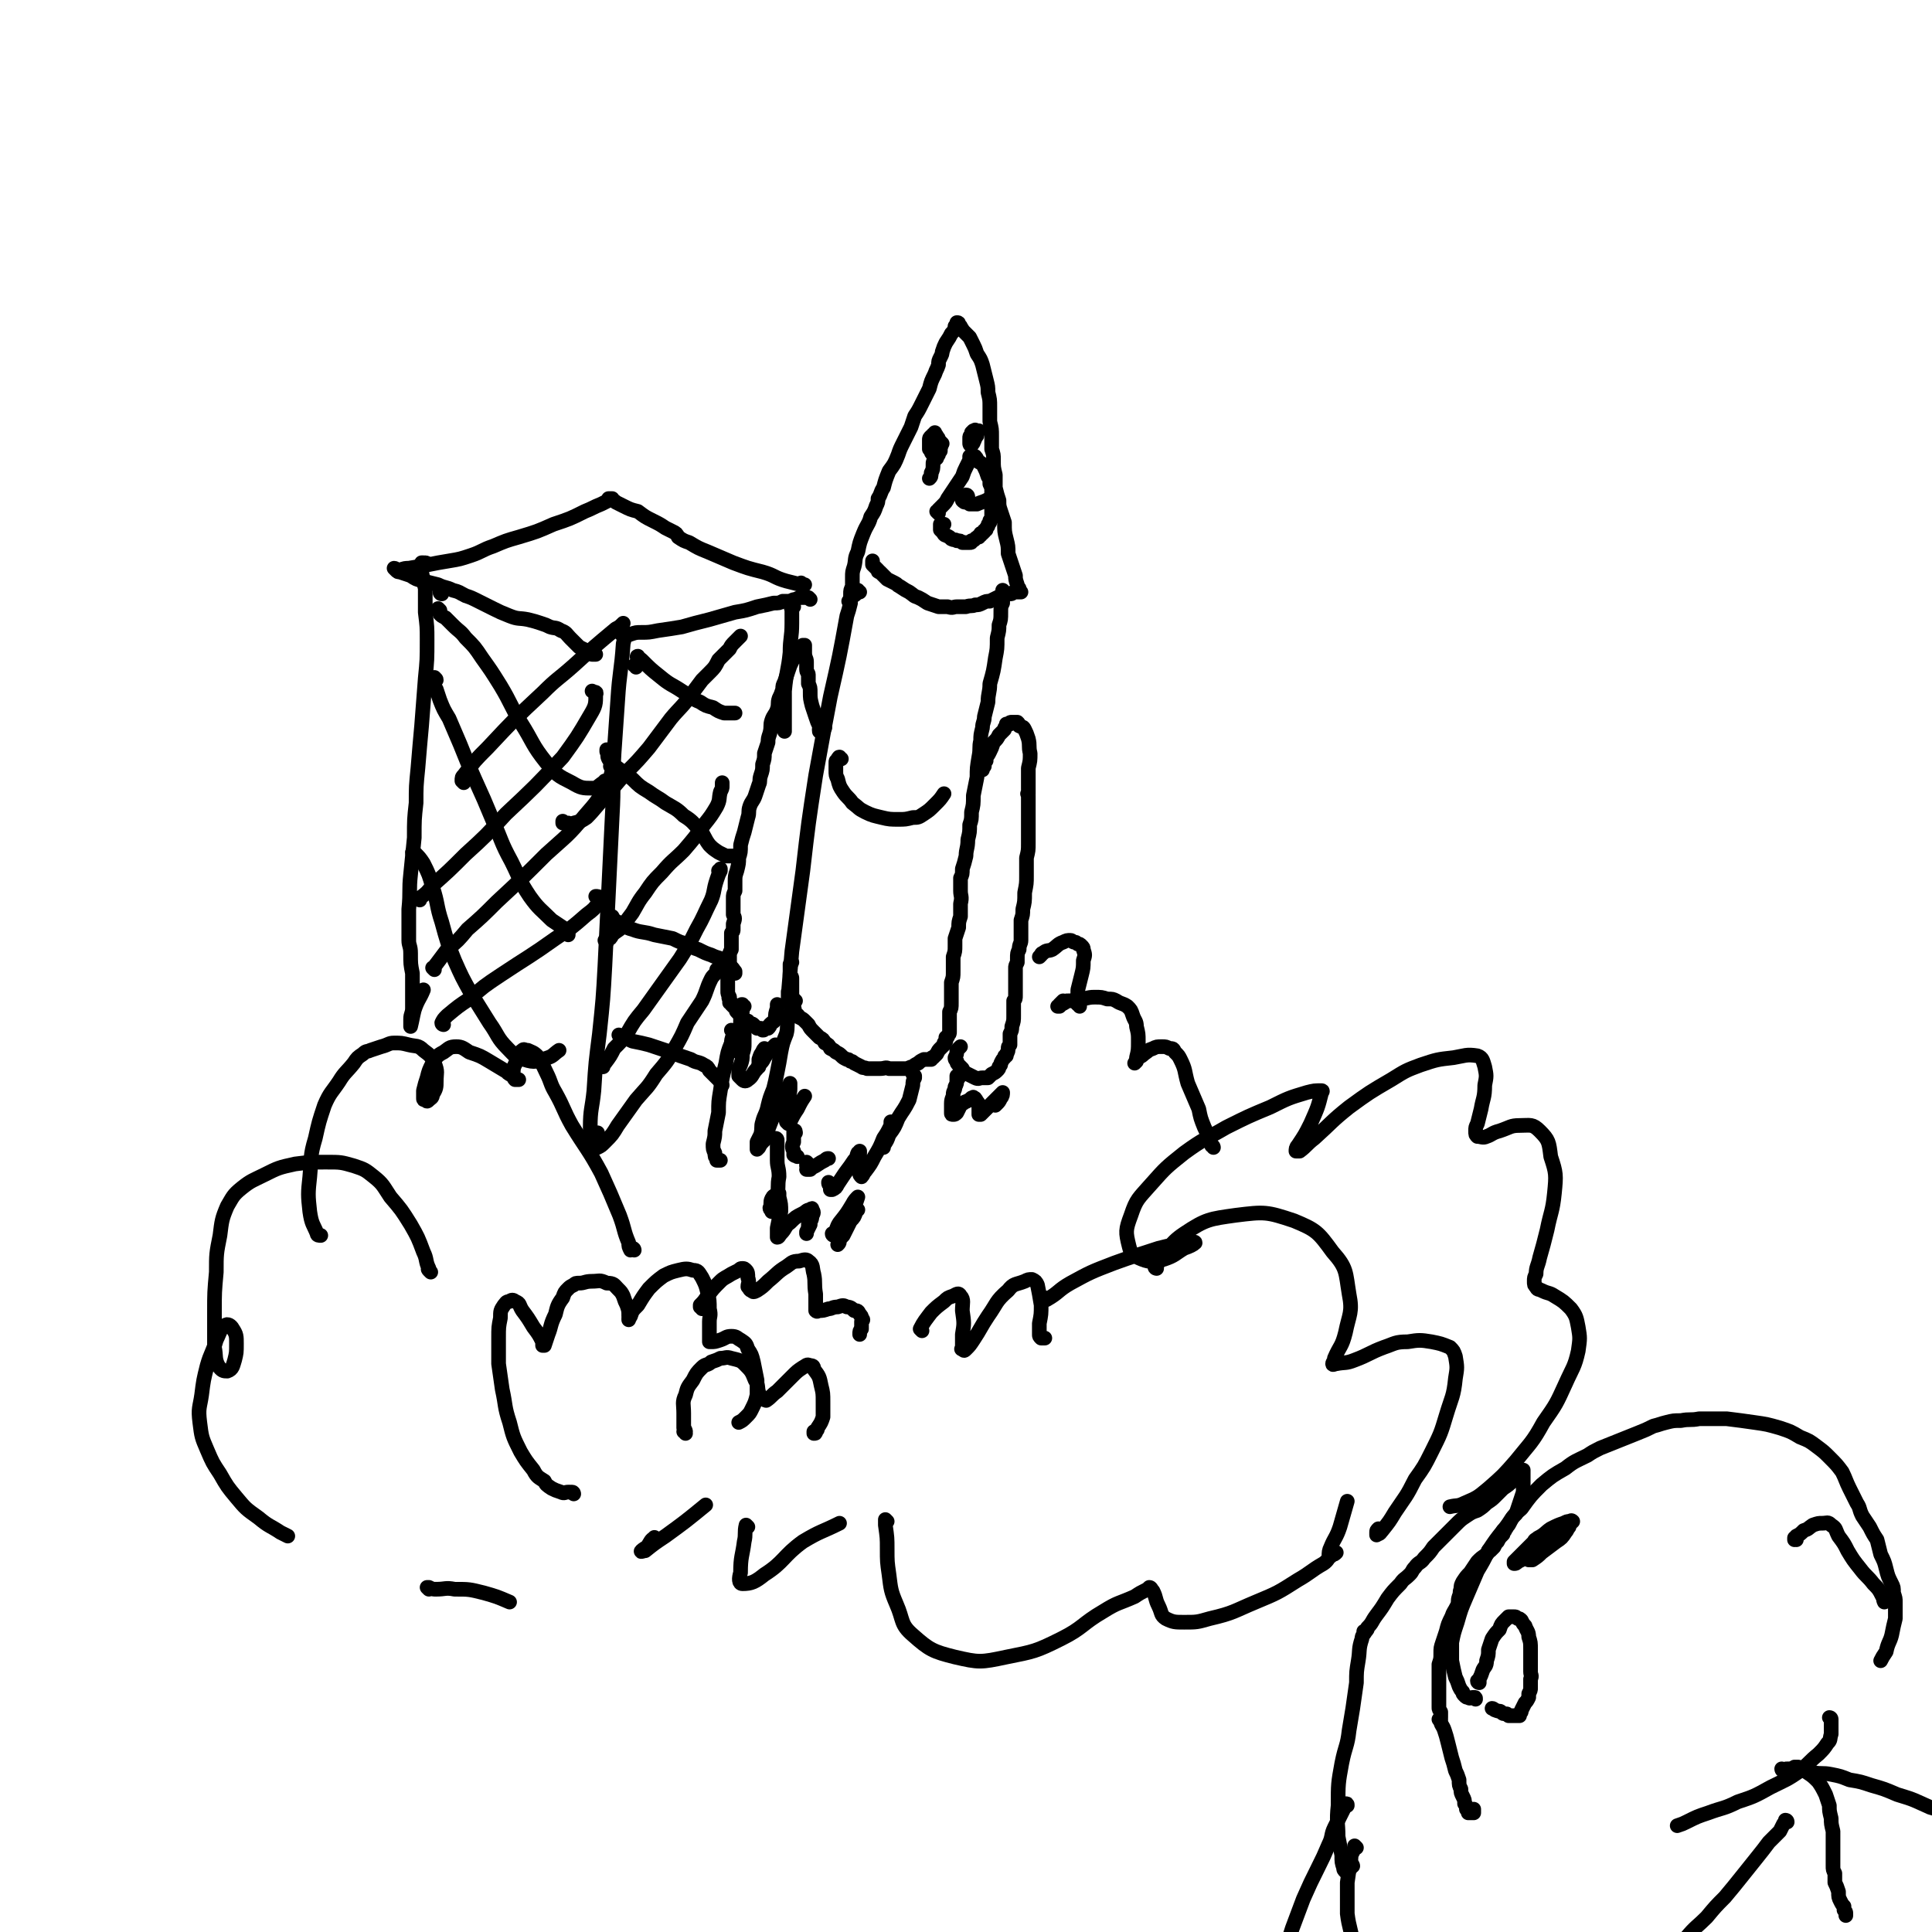 <svg viewBox='0 0 1054 1054' version='1.1' xmlns='http://www.w3.org/2000/svg' xmlns:xlink='http://www.w3.org/1999/xlink'><g fill='none' stroke='rgb(0,0,0)' stroke-width='8' stroke-linecap='round' stroke-linejoin='round'><path d='M313,815c0,0 0,-1 -1,-1 0,0 0,0 0,0 0,1 0,0 -1,0 -1,0 -1,0 -1,0 -2,0 -2,1 -4,0 -3,-1 -3,-1 -5,-2 -3,-2 -3,-2 -4,-4 -3,-2 -4,-2 -6,-6 -4,-5 -4,-5 -7,-10 -4,-8 -4,-8 -6,-16 -3,-9 -2,-9 -4,-18 -1,-7 -1,-7 -2,-14 0,-7 0,-7 0,-14 0,-6 0,-6 1,-11 0,-4 0,-4 2,-7 1,-1 1,-2 3,-2 1,-1 2,-1 3,0 3,1 2,2 4,5 3,4 3,4 6,9 3,4 3,4 5,8 0,1 0,1 0,2 0,0 0,0 0,0 0,0 0,0 0,0 0,0 1,0 1,0 1,-3 1,-3 2,-6 2,-5 1,-5 4,-11 1,-4 1,-5 4,-9 1,-3 1,-3 3,-5 1,-1 1,-1 3,-2 1,-1 1,-1 3,-1 3,0 3,-1 7,-1 4,0 4,-1 8,1 4,0 4,1 6,3 2,2 2,2 3,4 1,3 1,3 2,5 1,3 1,3 1,6 1,1 0,1 0,2 0,0 0,0 0,0 0,0 0,0 0,-1 1,0 0,0 1,-1 1,-3 1,-3 4,-6 3,-5 3,-5 6,-9 4,-4 4,-4 8,-7 4,-2 4,-2 8,-3 4,-1 5,-1 8,0 3,0 3,1 5,4 2,4 2,4 3,8 1,4 1,5 1,9 1,4 0,4 0,7 0,2 0,2 0,4 0,2 0,2 0,5 0,1 0,1 0,2 0,0 0,0 0,0 0,0 0,0 1,0 2,0 2,0 5,-1 3,-1 3,-2 6,-2 3,0 3,1 5,2 3,2 3,2 4,5 2,3 2,3 3,7 1,5 1,5 2,10 0,4 0,4 0,8 -1,4 -1,4 -3,8 -1,2 -1,2 -3,4 -2,2 -2,2 -4,3 '/><path d='M374,782c0,0 0,-1 -1,-1 0,0 1,0 1,0 0,0 0,-1 -1,-2 0,-4 0,-4 0,-8 0,-5 -1,-6 1,-10 1,-4 1,-4 4,-8 2,-4 2,-4 5,-7 2,-2 3,-1 5,-3 3,-1 3,-1 5,-2 3,0 3,-1 6,0 4,1 5,1 7,3 4,4 4,4 6,9 2,3 1,4 2,7 1,2 1,2 3,3 0,1 1,1 1,1 3,-2 3,-3 6,-5 4,-4 4,-4 8,-8 3,-3 3,-3 6,-5 2,-1 2,-2 4,-1 1,0 2,0 2,2 3,4 3,4 4,9 1,4 1,4 1,9 0,4 0,4 0,8 -1,3 -1,3 -3,6 0,1 0,1 -1,2 0,1 0,1 -1,1 0,0 0,0 0,-1 '/><path d='M383,714c0,0 0,-1 -1,-1 0,0 0,0 0,-1 2,-2 2,-2 4,-5 3,-4 3,-4 7,-8 2,-2 3,-2 6,-4 2,-1 2,-1 4,-2 1,-1 1,-1 2,-1 1,0 1,0 2,1 1,1 1,2 1,4 1,3 0,3 0,5 1,1 1,2 2,2 1,1 1,1 3,0 3,-2 3,-2 6,-5 5,-4 5,-5 10,-8 3,-2 3,-3 7,-3 3,-1 4,-1 5,0 3,2 2,4 3,7 1,5 0,5 1,11 0,3 0,3 0,6 0,2 0,2 0,3 1,1 1,0 2,0 2,0 2,0 5,-1 2,0 2,-1 5,-1 3,-1 3,-1 5,0 2,0 3,1 4,2 2,0 2,0 3,2 1,1 1,1 1,2 1,1 1,1 0,2 0,2 0,2 0,4 -1,1 -1,1 -1,3 0,0 0,0 0,0 '/><path d='M503,726c0,0 -1,-1 -1,-1 2,-4 3,-5 6,-9 3,-3 3,-3 7,-6 2,-2 2,-2 5,-3 2,-1 3,-2 4,0 2,2 1,4 1,8 1,7 1,7 0,13 0,4 0,4 0,7 0,1 -1,1 0,1 1,1 1,1 2,0 2,-2 2,-2 4,-5 4,-6 4,-7 8,-13 5,-7 4,-8 11,-14 3,-4 4,-3 9,-5 2,-1 2,-1 4,-1 2,1 2,1 3,3 1,5 1,5 2,11 0,5 0,5 -1,10 0,3 0,3 0,5 0,0 0,0 0,1 0,1 0,1 1,2 1,0 1,0 2,0 '/><path d='M346,682c0,0 0,-1 -1,-1 0,0 0,1 -1,1 -1,-2 -1,-2 -1,-4 -3,-7 -2,-7 -5,-15 -5,-12 -5,-12 -10,-23 -7,-13 -8,-13 -16,-26 -5,-9 -4,-9 -9,-18 -3,-5 -2,-5 -5,-11 -2,-4 -2,-5 -5,-9 -2,-2 -3,-2 -5,-3 -2,0 -2,-1 -3,0 -3,2 -2,3 -3,6 -2,3 -2,4 -2,7 0,1 0,2 1,3 1,0 1,0 2,0 0,0 0,0 -1,0 -2,-2 -2,-2 -4,-3 0,-1 -1,0 -1,-1 -5,-3 -5,-3 -10,-6 -5,-3 -5,-3 -11,-5 -3,-2 -4,-3 -7,-3 -4,0 -4,1 -7,3 -4,2 -4,3 -6,6 -2,4 -2,4 -3,8 -1,3 -1,3 -2,7 0,2 0,2 0,4 0,1 0,1 1,1 1,1 1,1 2,0 1,-1 2,-1 2,-3 2,-3 2,-4 2,-7 0,-5 1,-5 -1,-10 -2,-4 -2,-4 -6,-7 -3,-3 -4,-2 -8,-3 -4,-1 -4,-1 -8,-1 -3,0 -3,1 -7,2 -3,1 -3,1 -6,2 -2,1 -2,0 -4,2 -3,2 -3,2 -5,5 -4,5 -5,5 -8,10 -4,6 -5,6 -8,13 -3,9 -3,9 -5,18 -3,10 -2,10 -3,21 -1,9 -1,10 0,19 1,7 2,7 4,12 0,1 1,1 2,1 '/><path d='M235,694c-1,-1 -1,-1 -1,-1 -1,-1 0,-1 0,-1 -2,-4 -1,-5 -3,-9 -3,-8 -3,-8 -7,-15 -5,-8 -5,-8 -11,-15 -4,-6 -4,-7 -9,-11 -5,-4 -5,-4 -11,-6 -7,-2 -7,-2 -15,-2 -9,0 -9,0 -17,1 -9,2 -9,2 -17,6 -6,3 -7,3 -12,7 -5,4 -5,5 -8,10 -3,7 -3,8 -4,16 -2,10 -2,10 -2,20 -1,11 -1,11 -1,22 0,10 0,10 0,19 1,5 0,6 2,10 2,3 3,3 5,3 3,-1 3,-3 4,-6 1,-4 1,-4 1,-9 0,-4 0,-5 -2,-8 -1,-2 -3,-3 -4,-2 -3,2 -3,4 -5,8 -2,7 -3,7 -5,14 -2,8 -2,8 -3,16 -1,7 -2,7 -1,15 1,8 1,8 4,15 3,7 3,7 7,13 4,7 4,7 9,13 5,6 5,6 12,11 6,5 6,4 12,8 2,1 2,1 4,2 '/><path d='M234,867c0,0 -1,-1 -1,-1 0,0 1,0 1,0 2,1 2,1 4,1 5,0 5,-1 10,0 8,0 8,0 16,2 7,2 7,2 14,5 '/><path d='M358,840c-1,0 -1,-2 -1,-1 -2,1 -2,2 -4,5 -2,1 -3,2 -3,2 -1,1 1,0 2,0 5,-4 5,-4 11,-8 11,-8 11,-8 22,-17 '/><path d='M571,709c0,0 -1,0 -1,-1 0,0 1,1 1,1 7,-4 6,-5 13,-9 11,-6 11,-6 24,-11 11,-4 12,-4 24,-8 8,-2 8,-2 17,-3 1,0 3,-1 3,0 -1,1 -3,2 -6,3 -5,3 -5,4 -11,6 -6,1 -7,2 -12,0 -5,-2 -6,-3 -7,-7 -2,-8 -2,-9 1,-17 3,-9 4,-9 11,-17 8,-9 8,-9 18,-17 11,-8 11,-7 23,-14 12,-6 12,-6 24,-11 10,-5 10,-5 20,-8 4,-1 4,-1 8,-1 0,0 1,0 0,1 -2,8 -2,8 -6,17 -3,6 -3,6 -7,12 -1,1 -1,2 -1,3 0,0 1,0 2,0 4,-3 4,-4 8,-7 10,-9 9,-9 19,-17 11,-8 11,-8 23,-15 8,-5 8,-5 16,-8 9,-3 9,-3 18,-4 6,-1 7,-2 13,-1 3,1 3,3 4,6 1,5 1,5 0,10 0,7 -1,7 -2,13 -1,4 -1,4 -2,8 -1,2 -1,2 -1,4 0,2 0,2 1,3 2,0 3,1 5,0 3,-1 3,-2 7,-3 6,-2 6,-3 11,-3 6,0 7,-1 11,3 5,5 5,6 6,14 3,9 3,10 2,20 -1,10 -2,10 -4,20 -2,8 -2,8 -4,15 -1,5 -2,5 -2,9 -1,2 -1,2 -1,4 0,2 0,2 1,3 1,2 1,1 3,2 4,2 4,1 7,3 5,3 5,3 9,7 3,4 3,5 4,10 1,6 1,6 0,13 -2,9 -3,9 -7,18 -5,11 -5,11 -12,21 -6,11 -7,11 -15,21 -7,8 -7,8 -15,15 -6,5 -6,5 -13,8 -4,2 -4,1 -8,2 '/><path d='M631,692c0,0 -1,0 -1,-1 0,0 0,0 1,-1 7,-8 6,-11 15,-17 12,-8 14,-8 28,-10 16,-2 17,-2 32,3 12,5 13,6 21,17 8,9 7,11 9,23 2,10 0,11 -2,21 -2,8 -3,7 -6,14 0,2 -1,2 -1,3 0,1 1,0 2,0 5,-1 5,0 10,-2 8,-3 8,-4 16,-7 6,-2 6,-3 13,-3 6,-1 7,-1 13,0 5,1 5,1 10,3 2,2 2,2 3,5 1,6 1,6 0,12 -1,10 -2,10 -5,20 -3,10 -3,10 -8,20 -4,8 -4,8 -9,15 -5,10 -5,9 -11,18 -3,5 -3,5 -7,10 -1,1 -1,2 -3,2 0,1 0,0 0,-1 0,-1 0,-1 1,-2 '/><path d='M408,833c0,0 -1,-1 -1,-1 -1,4 0,5 -1,9 -1,8 -2,8 -2,17 -1,3 -1,6 1,6 5,0 7,-1 12,-5 11,-7 10,-10 21,-18 10,-6 10,-5 20,-10 '/><path d='M484,830c0,0 -1,-1 -1,-1 0,1 0,2 0,3 1,7 1,7 1,13 0,7 0,7 1,14 1,8 1,9 4,16 4,9 2,11 9,17 9,8 11,9 23,12 13,3 14,3 28,0 15,-3 16,-3 30,-10 12,-6 11,-8 23,-15 8,-5 8,-4 17,-8 3,-2 3,-2 7,-4 1,-1 1,-1 1,-1 1,0 1,1 2,2 2,4 1,4 3,8 2,4 1,5 4,7 4,2 5,2 10,2 7,0 7,0 14,-2 13,-3 13,-4 25,-9 12,-5 12,-5 23,-12 7,-4 7,-5 14,-9 3,-2 2,-3 5,-5 1,0 1,0 2,-1 0,0 0,0 -1,0 -1,1 -1,1 -2,2 -1,0 -1,0 -1,0 0,-2 0,-3 1,-5 2,-5 3,-5 5,-11 2,-7 2,-7 4,-14 '/><path d='M464,329c0,0 0,-1 -1,-1 0,0 1,0 1,1 0,0 0,0 0,0 -1,4 -1,4 -2,7 -4,22 -4,22 -9,44 -4,21 -4,21 -8,43 -4,26 -4,26 -7,52 -3,22 -3,22 -6,44 -1,12 -1,12 -2,24 0,2 0,5 0,4 0,-1 0,-3 0,-6 '/><path d='M469,323c0,0 -1,0 -1,-1 0,0 0,1 0,1 0,0 0,0 0,0 -1,0 -1,1 -1,1 -1,1 -1,1 -2,1 0,1 0,1 -1,1 0,0 0,0 0,0 0,0 0,0 0,0 0,-1 0,-1 0,-2 0,-2 0,-2 1,-4 0,-3 0,-3 0,-5 0,-3 0,-3 1,-6 1,-4 0,-4 2,-8 1,-5 1,-5 3,-10 2,-5 3,-5 4,-9 2,-3 2,-3 3,-6 1,-2 1,-2 1,-4 2,-3 1,-3 3,-6 1,-4 1,-4 3,-9 3,-4 3,-4 5,-9 1,-3 1,-3 3,-7 1,-2 1,-2 2,-4 1,-2 1,-2 2,-4 1,-3 1,-3 2,-6 2,-3 2,-3 4,-7 2,-4 2,-4 4,-8 1,-4 1,-4 3,-8 1,-3 1,-2 2,-5 0,-2 0,-2 1,-4 1,-2 1,-2 1,-3 1,-3 1,-3 2,-5 2,-3 2,-3 3,-5 1,-1 1,-1 2,-3 0,0 0,0 0,-1 1,-1 1,-1 1,-1 0,-1 0,-1 0,-1 0,0 0,0 0,0 0,1 0,0 0,0 0,0 0,0 0,0 0,0 0,0 0,0 1,0 1,0 1,1 0,0 0,0 1,1 0,1 1,1 1,2 2,2 2,2 4,4 1,2 1,2 2,4 1,2 1,2 2,5 2,3 2,3 3,6 1,4 1,4 2,8 1,4 1,4 1,7 1,4 1,4 1,8 0,4 0,4 0,8 1,4 1,4 1,8 0,4 0,4 0,7 1,3 1,3 1,6 0,4 0,4 1,8 0,4 0,4 0,7 1,4 1,4 2,7 0,3 0,3 1,6 1,3 1,3 2,6 0,5 0,5 1,9 1,4 1,4 1,8 1,3 1,3 2,6 1,3 1,3 2,6 0,2 0,2 1,5 0,1 0,1 1,2 0,1 0,1 1,2 0,0 0,0 0,0 0,0 -1,-1 -1,-1 0,0 0,0 1,1 0,0 0,0 0,0 0,0 -1,-1 -1,-1 0,0 0,0 1,1 0,0 0,0 0,0 -1,0 -1,0 -1,0 0,0 0,0 0,0 0,0 0,-1 0,0 0,0 0,0 -1,0 0,0 0,0 -1,0 0,0 0,0 -1,0 -1,1 -1,1 -2,1 -1,0 -1,0 -3,1 -2,0 -2,0 -4,1 -2,1 -2,1 -4,2 -2,0 -2,0 -4,1 -2,1 -2,1 -4,1 -2,1 -2,0 -5,1 -2,0 -2,0 -5,0 -2,0 -2,1 -5,0 -2,0 -2,0 -5,0 -3,-1 -3,-1 -6,-2 -3,-2 -3,-2 -5,-3 -3,-1 -2,-1 -5,-3 -2,-1 -2,-1 -5,-3 -2,-1 -1,-1 -3,-2 -2,-1 -2,-1 -4,-2 -1,-1 -1,-1 -2,-2 -1,-1 -1,-1 -2,-2 -1,0 -1,0 -1,-1 -1,-1 -1,-1 -2,-2 0,0 0,0 -1,-1 0,0 0,0 0,-1 0,0 0,0 0,0 0,0 0,0 0,-1 0,0 0,0 0,0 0,0 0,0 0,0 '/><path d='M548,323c0,0 -1,-1 -1,-1 0,0 0,0 0,0 0,0 0,0 0,0 0,0 0,0 0,0 0,1 0,1 0,1 0,1 0,1 0,2 0,2 0,2 0,4 -1,2 -1,2 -1,5 0,4 0,4 -1,7 0,3 0,3 -1,7 0,6 0,6 -1,11 -1,7 -1,7 -3,14 0,5 -1,5 -1,10 -1,4 -1,4 -2,8 0,3 -1,3 -1,6 -1,4 -1,4 -1,7 -1,4 0,4 -1,9 -1,6 -1,6 -1,11 -1,5 -1,5 -2,10 0,5 0,5 -1,9 0,4 0,4 -1,7 0,4 0,4 -1,8 0,5 -1,5 -1,9 -1,4 -1,4 -2,7 0,3 0,3 -1,5 0,3 0,4 0,7 0,3 1,3 0,7 0,3 0,3 0,7 -1,3 -1,3 -1,6 -1,3 -1,3 -2,6 0,2 0,2 0,4 0,3 0,3 -1,6 0,4 0,4 0,8 0,3 0,3 -1,6 0,2 0,2 0,4 0,1 0,1 0,2 0,3 0,3 0,5 0,3 0,3 -1,5 0,2 0,2 0,4 0,1 0,1 0,2 0,1 0,1 0,2 0,0 0,0 0,1 0,1 0,1 0,2 0,1 0,1 -1,2 0,1 0,1 -1,1 0,1 0,1 0,2 -1,0 0,0 -1,1 0,0 0,0 0,1 -1,1 -1,1 -2,2 -1,1 -1,1 -2,3 -1,1 -1,1 -2,2 -1,0 -1,0 -1,1 -1,0 -1,0 -2,0 -1,0 -1,0 -2,0 -2,1 -2,1 -3,2 -2,1 -2,1 -3,2 -2,0 -2,1 -4,1 -1,0 -1,0 -3,0 -1,0 -1,0 -3,0 -1,0 -1,0 -3,0 -2,-1 -2,0 -5,0 -2,0 -2,0 -4,0 -2,0 -2,0 -3,0 -2,-1 -2,0 -3,-1 -2,-1 -2,-1 -4,-2 -1,-1 -1,-1 -2,-1 -1,-1 -1,-1 -2,-1 -2,-1 -2,-1 -3,-2 -1,-1 -1,-1 -3,-2 -1,-1 -1,-1 -3,-2 -1,-2 -1,-2 -3,-3 -1,-2 -1,-2 -3,-3 -2,-2 -2,-2 -3,-3 -2,-2 -2,-2 -3,-4 -1,-1 -1,-1 -2,-2 -1,-1 -1,-1 -3,-2 -1,-2 -1,-1 -2,-2 -1,-1 0,-2 -1,-3 0,0 0,0 0,-1 -1,-1 -1,-1 -1,-1 0,-1 0,-1 0,-2 0,-1 0,-1 0,-3 0,-2 0,-2 0,-5 0,-2 0,-2 0,-4 0,-1 0,-1 -1,-2 0,-1 0,-1 0,-2 0,0 0,0 0,0 0,-1 0,-1 0,-1 0,-2 0,-2 0,-3 1,-1 1,-1 1,-1 '/><path d='M434,546c0,0 -1,-1 -1,-1 0,0 0,0 0,0 0,0 0,0 0,0 1,1 0,0 0,0 0,0 0,0 0,1 0,1 0,1 0,3 -1,3 -2,3 -3,7 -1,4 0,4 -1,8 -2,5 -2,5 -3,10 -1,6 -1,6 -2,11 -1,5 -1,5 -2,9 -2,5 -2,5 -3,9 -1,5 -2,5 -3,9 -1,3 0,3 -1,7 -1,2 -1,2 -2,4 0,1 0,1 0,2 0,1 0,1 0,2 0,0 0,0 0,0 1,-1 1,-1 1,-1 1,-2 1,-2 3,-4 2,-6 2,-6 4,-11 3,-6 3,-6 6,-13 1,-3 2,-3 3,-5 1,-1 1,-2 1,-2 0,0 0,0 0,0 0,2 0,2 0,3 0,3 -1,3 -1,7 0,3 0,3 0,7 0,2 -1,2 -1,4 0,0 1,1 1,1 1,0 1,0 1,-1 2,-4 2,-4 4,-7 2,-4 2,-4 4,-7 '/><path d='M434,618c0,0 0,-2 -1,-1 0,2 0,3 0,6 -1,2 -1,3 0,5 0,1 0,1 0,2 1,1 1,0 2,1 '/><path d='M441,635c0,0 -1,-1 -1,-1 0,0 0,1 0,2 1,1 0,1 0,2 1,0 1,0 2,0 1,-1 1,-1 3,-2 3,-2 3,-2 5,-3 1,-1 1,-1 2,-1 '/><path d='M499,587c0,0 -1,-1 -1,-1 0,0 0,0 1,1 0,0 0,0 0,1 -1,2 -1,2 -1,4 -1,4 -1,4 -2,8 -3,6 -3,5 -6,10 -2,5 -2,5 -5,9 -1,3 -1,3 -3,6 0,0 0,1 0,1 0,0 0,-1 0,-1 0,-2 0,-2 1,-3 1,-3 1,-3 2,-6 1,-2 1,-2 1,-4 0,0 0,0 0,0 0,1 0,1 0,2 -2,4 -2,4 -4,7 -2,5 -2,5 -5,10 -2,4 -2,4 -5,8 -1,1 -1,2 -2,3 0,0 0,0 0,0 -1,-1 -1,-1 -1,-2 0,-3 0,-3 0,-5 -1,-3 0,-3 0,-6 0,0 0,-1 0,-1 0,0 0,1 -1,1 -1,2 0,2 -2,4 -2,3 -2,3 -5,7 -2,3 -2,3 -4,6 -1,2 -1,2 -3,3 0,0 0,0 -1,0 0,-1 0,-1 0,-2 -1,-1 -1,-1 -1,-2 '/><path d='M424,622c0,0 0,-1 -1,-1 0,0 1,1 1,2 0,1 0,1 0,2 0,4 0,4 0,8 0,4 1,4 1,9 -1,5 0,5 -1,10 -1,4 -1,4 -2,7 -1,1 -1,1 -1,2 0,0 0,0 0,0 0,-1 -1,-1 -1,-2 1,-2 0,-3 1,-5 1,-2 1,-1 3,-3 0,0 0,0 1,0 0,1 0,1 0,2 1,4 1,4 1,8 -1,4 -1,4 -2,9 0,2 0,2 0,4 0,1 0,1 0,1 1,0 1,-1 2,-2 3,-3 2,-4 5,-6 3,-3 3,-3 7,-5 2,-1 2,-2 4,-2 1,-1 1,-1 1,0 1,1 1,2 0,3 0,3 -1,3 -2,5 0,2 0,2 -1,4 0,1 0,1 0,1 0,0 0,-1 0,-1 1,-2 1,-2 2,-4 '/><path d='M455,674c0,0 -1,0 -1,-1 0,0 0,1 1,0 2,-3 1,-3 3,-6 4,-5 4,-5 7,-10 1,-2 2,-3 3,-4 0,0 0,0 0,0 -1,3 -1,3 -2,6 -1,4 -2,4 -4,9 -2,4 -2,4 -4,8 0,2 0,2 -1,3 0,0 0,0 0,0 1,-3 1,-3 3,-5 2,-4 2,-4 4,-8 2,-2 2,-2 3,-5 0,0 0,0 1,-1 '/><path d='M459,414c-1,0 -1,-1 -1,-1 -1,0 0,1 -1,1 0,0 0,0 0,1 -1,0 -1,0 -1,1 0,2 0,2 0,4 0,3 0,3 1,5 1,4 1,4 3,7 2,3 3,3 5,6 4,3 3,3 7,5 4,2 5,2 9,3 4,1 5,1 9,1 4,0 4,0 8,-1 3,0 3,0 6,-2 3,-2 3,-2 6,-5 3,-3 3,-3 5,-6 '/><path d='M448,399c0,0 0,-1 -1,-1 0,0 1,0 1,0 0,0 0,0 0,0 '/><path d='M450,397c0,0 -1,-1 -1,-1 0,0 0,1 0,1 -1,1 -1,1 -1,2 0,0 -1,0 -1,0 0,0 0,0 0,0 0,-1 0,-1 0,-1 0,-1 0,-1 0,-2 -1,-2 -1,-2 -2,-5 -1,-3 -1,-3 -2,-6 -1,-4 -1,-4 -1,-7 0,-3 0,-3 -1,-5 0,-1 0,-1 0,-2 0,-1 0,-2 0,-3 0,-1 -1,-1 -1,-3 0,-2 0,-2 0,-4 0,-2 -1,-2 -1,-5 0,-1 0,-1 0,-2 0,-1 0,-1 0,-2 0,0 0,0 0,0 0,0 0,0 0,0 0,0 0,0 0,0 0,0 0,0 0,0 0,0 0,0 -1,0 0,0 0,0 0,0 0,0 0,0 0,1 0,0 0,0 0,0 0,0 0,0 -1,1 -1,2 -1,2 -2,3 -2,2 -2,2 -3,4 -1,2 -1,2 -2,5 -1,3 -1,3 -2,6 -1,2 -1,2 -1,4 -1,3 -1,3 -2,5 -1,3 0,3 -1,6 -1,3 -2,3 -3,6 -1,3 0,3 -1,7 -1,3 -1,3 -1,5 -1,3 -1,3 -2,6 0,3 0,3 -1,6 0,3 0,3 -1,6 -1,3 0,3 -1,5 -1,3 -1,3 -2,6 -1,3 -2,3 -3,6 -1,3 0,3 -1,6 -1,4 -1,4 -2,8 -1,3 -1,3 -2,7 0,4 0,4 -1,7 0,3 0,3 -1,7 -1,3 -1,3 -1,6 0,3 0,3 0,5 -1,2 -1,2 -1,4 0,3 0,3 0,5 0,2 0,2 0,4 1,2 1,2 0,5 0,1 0,1 0,3 0,1 0,1 -1,2 0,2 0,2 0,4 0,3 0,3 0,5 -1,2 -1,2 -1,3 0,2 0,2 0,3 0,1 0,1 0,3 -1,2 -1,2 -1,4 0,1 0,1 0,3 0,1 0,1 0,1 0,2 0,2 0,3 0,1 0,1 0,3 0,1 0,1 1,3 0,0 -1,0 0,1 0,0 0,0 0,0 0,1 0,1 0,1 0,0 0,0 0,0 0,0 0,0 0,0 0,1 0,1 0,1 0,0 0,0 0,0 1,0 1,0 1,0 0,0 0,0 0,0 0,0 0,0 0,1 0,0 0,0 0,0 0,0 0,0 1,1 0,0 0,0 1,1 1,1 0,1 1,2 1,1 1,1 2,2 1,1 1,1 2,2 0,1 1,1 2,1 0,1 0,0 1,1 1,1 1,0 2,1 1,1 1,1 2,2 1,0 1,0 2,0 1,1 1,1 1,1 1,0 1,0 1,-1 1,0 1,0 2,0 1,-1 1,-1 1,-2 2,-2 2,-1 3,-3 0,-3 0,-3 1,-6 0,-1 0,-1 0,-2 '/><path d='M406,549c-1,0 -1,-1 -1,-1 -1,0 0,0 0,0 0,1 0,1 0,2 0,3 0,3 -1,6 0,3 0,3 -1,7 0,0 0,0 0,1 0,3 0,3 0,6 0,2 0,2 0,4 0,0 0,0 0,0 0,0 0,0 0,0 0,-2 0,-2 0,-3 1,-4 1,-4 2,-7 0,-1 0,-1 1,-2 0,0 0,0 0,0 0,1 0,1 0,2 0,2 0,2 0,5 0,3 0,3 -1,6 0,3 0,3 -1,6 -1,2 -1,2 -1,3 0,1 0,2 0,3 1,1 1,1 2,2 1,1 2,1 3,0 3,-2 2,-3 5,-6 2,-4 2,-4 4,-8 0,-1 0,-1 0,-3 0,0 0,0 0,0 0,0 -1,1 -1,2 -1,1 -1,1 -2,4 0,1 0,1 0,3 0,0 0,1 0,1 0,0 0,0 0,-1 2,-2 2,-2 3,-4 2,-3 2,-3 4,-5 1,-1 1,-1 2,-2 '/><path d='M536,420c0,0 -1,-1 -1,-1 0,0 0,1 0,1 1,0 1,0 1,0 0,-1 0,-1 1,-2 0,-2 0,-2 1,-3 0,-1 0,-1 0,-2 1,-1 1,-1 2,-3 1,-2 1,-2 2,-5 2,-2 2,-2 3,-4 1,-1 1,-1 3,-3 0,-1 0,-1 1,-2 0,0 0,0 0,-1 1,0 1,0 2,0 0,-1 0,-1 1,-1 1,0 1,0 2,0 0,0 0,0 1,0 1,1 1,1 1,2 2,1 2,0 3,2 1,2 1,2 2,5 1,4 0,4 1,8 0,4 0,4 -1,8 0,2 0,2 0,5 0,1 0,1 0,1 0,0 0,0 0,0 0,2 0,2 0,3 0,1 0,1 0,3 0,1 0,1 0,2 0,0 0,0 0,0 0,1 0,0 0,0 -1,0 0,0 0,1 0,0 0,0 0,1 0,1 0,1 0,2 0,2 0,2 0,3 0,3 0,3 0,6 0,3 0,3 0,6 0,4 0,4 0,8 0,4 0,4 -1,8 0,5 0,5 0,10 0,4 0,4 -1,9 0,5 0,5 -1,9 0,3 0,3 -1,6 0,2 0,2 0,4 0,2 0,2 0,3 0,2 0,2 0,4 0,2 -1,2 -1,5 -1,2 -1,2 -1,5 0,1 0,1 0,2 -1,2 -1,2 -1,3 0,2 0,2 0,5 0,2 0,2 0,5 0,3 0,3 0,5 0,2 0,2 -1,3 0,2 0,2 0,3 0,2 0,2 0,5 0,3 0,3 -1,6 0,2 0,2 -1,4 0,1 0,1 0,2 0,2 0,2 0,4 -1,1 -1,1 -1,2 0,1 0,2 -1,3 0,0 0,0 0,1 -1,0 -1,0 -1,1 -1,1 -1,1 -2,3 0,1 0,1 -1,2 0,1 0,1 -1,2 -1,1 -1,1 -3,2 -1,1 -1,1 -2,2 -1,0 -1,0 -3,0 -2,0 -2,1 -4,0 -2,-1 -2,-1 -4,-2 -2,-1 -2,-1 -3,-3 -1,-1 -1,-1 -2,-2 -1,-1 -1,-1 -1,-2 -1,-1 -1,-1 -1,-2 1,-2 1,-2 1,-4 1,-1 1,-1 2,-2 '/><path d='M523,588c0,0 -1,0 -1,-1 0,0 0,1 0,1 0,0 0,0 0,0 0,1 0,1 0,1 0,2 0,2 -1,4 0,2 -1,2 -1,4 0,2 -1,2 -1,5 0,2 0,2 0,5 0,1 0,1 1,1 0,1 0,1 0,0 1,0 1,0 2,-1 1,-2 1,-2 2,-4 0,-1 0,-1 1,-1 0,0 0,0 0,0 0,0 0,0 0,0 0,0 0,0 0,0 1,0 1,-1 2,-1 2,-1 2,-1 3,-2 1,0 1,-1 1,0 1,0 1,0 2,2 1,1 1,1 1,3 0,2 0,2 0,4 0,0 0,0 0,0 0,0 0,0 1,0 2,-2 2,-2 4,-4 3,-3 3,-3 6,-6 1,-1 1,-1 2,-2 0,0 0,0 0,0 0,1 0,2 -1,3 -1,2 -1,2 -2,3 -1,1 -1,1 -1,1 0,-1 0,-1 0,-1 '/><path d='M511,250c-1,0 -1,-1 -1,-1 -1,0 0,0 0,0 0,0 0,0 0,0 0,0 0,0 1,0 0,0 0,0 0,0 0,0 -1,0 -1,0 0,0 0,0 0,0 1,0 0,0 0,1 0,0 0,0 0,1 -1,1 -1,1 -1,2 0,3 0,3 -1,5 0,2 0,2 -1,3 0,0 0,0 0,0 0,0 0,0 0,0 '/><path d='M532,238c0,0 -1,-1 -1,-1 0,0 0,0 0,0 0,0 0,0 0,0 0,0 0,0 0,0 1,0 1,0 1,-1 0,0 0,0 0,0 0,0 0,0 1,0 0,0 0,0 0,0 0,0 0,0 0,1 0,0 0,0 0,0 0,1 0,1 -1,1 0,0 0,0 -1,1 0,0 0,0 0,0 0,0 0,0 0,0 0,-1 0,-1 0,-2 0,-1 0,-1 0,-1 0,-1 0,-1 1,-1 0,0 0,-1 0,0 0,0 0,0 0,1 0,1 0,1 0,2 0,1 0,2 -1,3 0,1 0,1 -1,1 0,1 0,1 0,1 -1,0 -1,-1 -1,-1 0,-1 0,-1 0,-3 0,-1 0,-1 1,-2 0,-1 0,-1 0,-1 1,-1 1,-1 1,-1 1,0 1,0 2,0 1,0 1,0 1,0 '/><path d='M514,242c0,0 -1,-1 -1,-1 0,0 0,0 0,0 0,0 0,0 0,0 1,1 0,0 0,0 0,0 0,0 0,0 1,1 0,1 0,1 0,1 1,1 0,2 0,1 0,1 0,2 -1,1 -1,1 -1,2 -1,0 -1,0 -2,0 0,0 -1,0 -1,0 -1,-1 -1,-1 -1,-2 -1,-1 -1,-1 -1,-3 0,-1 0,-1 0,-2 1,-1 1,-1 1,-2 1,-1 1,-1 1,-2 1,0 1,0 1,-1 0,0 0,1 0,1 0,1 0,1 0,2 -1,2 -1,2 -1,3 -1,1 -1,1 -1,2 0,1 0,1 -1,1 0,0 0,0 0,0 0,-1 0,-1 0,-1 0,-1 0,-1 0,-2 0,-1 0,-1 0,-2 0,-1 0,-1 1,-2 1,0 1,0 1,-1 1,0 1,0 1,0 1,0 1,1 1,1 1,1 1,1 1,2 0,0 0,0 0,0 '/><path d='M512,280c0,0 -1,-1 -1,-1 0,0 1,1 1,1 0,0 0,0 0,-1 0,0 0,0 0,-1 1,-1 1,-1 2,-2 2,-2 2,-2 3,-4 2,-3 2,-3 4,-6 2,-3 2,-3 4,-6 1,-3 1,-3 2,-5 1,-2 1,-2 2,-4 0,-1 0,-1 0,-2 1,0 1,0 1,0 0,0 0,0 0,0 1,0 1,0 2,0 1,1 1,2 2,3 2,1 2,1 3,3 1,2 1,2 2,5 1,1 1,2 1,4 1,2 1,2 1,5 0,2 0,2 0,5 0,2 0,2 0,5 0,1 0,1 0,3 0,1 0,1 -1,2 0,1 0,1 0,1 -1,1 -1,1 -1,2 -1,1 -1,1 -1,2 -1,0 -1,0 -1,1 0,0 0,0 -1,1 0,0 0,0 0,0 0,0 0,0 -1,0 0,0 0,1 0,1 -1,0 -1,0 -1,1 -1,0 -1,0 -2,1 -1,1 -1,1 -2,1 0,1 0,1 -1,1 -1,0 -1,0 -2,0 -1,0 -1,0 -2,0 -1,-1 -1,-1 -3,-1 -1,-1 -1,0 -3,-1 -1,-1 -1,-1 -3,-2 -1,0 -1,-1 -2,-2 0,0 0,0 -1,-1 0,-1 0,-1 0,-1 0,0 0,0 0,0 0,0 0,0 0,-1 0,0 0,0 0,0 0,0 0,0 0,-1 1,0 1,0 1,0 1,0 1,0 1,0 '/><path d='M528,271c0,0 0,-1 -1,-1 0,0 0,0 0,0 0,1 0,0 -1,1 0,0 0,0 0,1 -1,0 -1,0 -1,0 0,1 0,1 0,1 1,1 1,1 2,1 1,0 1,0 2,1 2,0 2,0 4,0 2,-1 3,-1 5,-2 2,-1 2,-1 4,-3 '/><path d='M342,347c0,0 -1,-1 -1,-1 0,0 0,0 0,0 0,0 0,0 0,0 0,-1 0,-1 0,-1 0,0 0,0 0,0 0,1 0,-1 -1,0 0,2 1,3 0,6 -1,15 -2,15 -3,31 -1,15 -1,15 -2,29 -1,17 0,17 -1,34 -1,21 -1,21 -2,41 -1,21 -1,21 -2,41 -1,18 -1,18 -3,37 -2,16 -2,15 -3,31 -1,10 -2,10 -2,20 0,3 0,5 1,6 1,0 2,-2 3,-3 '/><path d='M340,346c0,-1 -1,-1 -1,-1 0,-1 1,0 1,0 0,0 0,0 -1,0 0,0 0,0 0,0 0,0 0,1 0,1 1,0 1,0 2,0 1,0 1,0 3,0 3,-1 3,-1 6,-1 4,0 4,0 9,-1 7,-1 7,-1 13,-2 7,-2 7,-2 15,-4 7,-2 7,-2 14,-4 6,-1 6,-1 12,-3 5,-1 5,-1 9,-2 3,0 3,0 5,-1 2,0 2,0 4,0 2,-1 2,-1 3,-1 2,-1 2,-1 3,-1 2,0 2,0 3,0 1,0 1,0 1,0 1,1 1,1 1,1 0,0 0,0 0,0 '/><path d='M438,319c-1,0 -1,-1 -1,-1 0,0 0,0 0,1 0,0 0,0 0,0 1,0 1,0 1,0 1,0 1,0 1,0 0,0 0,0 0,0 0,0 0,0 0,0 -1,0 -1,0 -2,0 -4,-1 -4,-1 -8,-2 -7,-2 -6,-3 -13,-5 -8,-2 -8,-2 -16,-5 -7,-3 -7,-3 -14,-6 -5,-2 -5,-2 -10,-5 -3,-1 -3,-1 -6,-3 -1,-2 -1,-2 -3,-3 -2,-1 -2,-1 -4,-2 -3,-2 -3,-2 -7,-4 -4,-2 -4,-2 -8,-5 -4,-1 -4,-1 -8,-3 -2,-1 -2,-1 -4,-2 -1,-1 -1,-1 -2,-1 0,0 0,0 0,0 0,0 0,0 0,0 0,-1 0,-1 0,-1 -1,0 -1,0 -1,0 0,0 0,0 0,0 0,0 0,0 0,0 0,0 0,0 0,0 0,0 0,0 -1,0 0,0 1,0 1,0 0,0 0,0 0,0 0,0 0,0 -1,0 0,0 1,0 1,0 0,0 0,0 0,0 0,0 0,0 0,0 0,0 0,0 0,0 -1,1 -1,1 -1,1 -2,1 -2,1 -4,2 -5,2 -4,2 -9,4 -8,4 -8,4 -17,7 -9,4 -9,4 -19,7 -7,2 -7,2 -14,5 -6,2 -6,3 -12,5 -6,2 -6,2 -12,3 -6,1 -6,1 -11,2 -5,1 -5,1 -11,2 -2,0 -2,0 -5,1 -1,0 -1,0 -2,0 0,0 0,0 0,0 0,0 0,0 0,0 0,0 0,-1 -1,-1 0,0 1,1 1,1 0,0 0,0 0,0 0,0 0,-1 -1,-1 0,0 1,1 1,1 0,0 0,0 0,0 0,0 0,0 0,0 1,1 1,1 2,1 3,1 3,1 6,2 3,2 3,2 7,3 4,1 4,1 8,2 4,2 4,1 8,3 4,1 3,1 7,3 3,1 3,1 7,3 4,2 4,2 8,4 4,2 4,2 9,4 5,2 5,1 10,2 4,1 4,1 7,2 3,1 3,1 5,2 3,1 3,0 6,2 3,1 3,2 5,4 2,2 2,2 5,5 2,1 2,1 4,2 2,1 2,1 3,2 1,0 1,0 2,0 '/><path d='M241,324c0,0 -1,0 -1,-1 0,0 1,1 1,1 '/><path d='M233,308c0,0 0,-1 -1,-1 0,0 0,1 0,1 -1,0 -1,-1 -1,-1 0,0 0,0 0,0 0,0 0,0 -1,0 0,2 0,2 0,5 1,5 1,5 2,9 0,7 0,7 0,13 1,8 1,8 1,15 0,11 0,11 -1,21 -1,13 -1,13 -2,26 -1,11 -1,11 -2,23 -1,10 -1,10 -1,19 -1,9 -1,9 -1,19 -1,10 -1,10 -2,20 -1,9 0,9 -1,19 0,6 0,6 0,12 0,2 0,2 0,5 0,3 1,3 1,7 0,6 0,6 1,11 0,5 0,5 0,10 0,2 0,2 0,3 0,1 0,1 0,2 0,2 0,2 0,4 0,3 -1,3 -1,6 0,2 0,2 0,4 0,0 0,0 0,0 0,0 0,0 0,0 1,-4 1,-5 2,-9 2,-6 3,-6 5,-11 '/><path d='M433,331c-1,0 -1,0 -1,-1 0,0 0,1 0,1 0,0 0,0 0,0 0,0 0,-1 0,-1 -1,1 0,2 0,3 0,3 0,3 0,7 0,8 -1,8 -1,16 -1,10 -2,10 -3,21 0,7 0,8 0,15 0,3 0,3 0,7 '/><path d='M400,563c0,0 0,-1 -1,-1 0,0 1,1 1,1 0,3 -1,3 -1,6 -2,5 -2,5 -3,11 -2,8 -2,8 -3,15 -1,6 -1,6 -1,12 -1,5 -1,5 -2,10 0,3 0,3 -1,7 0,3 0,3 1,5 0,2 0,2 1,3 0,1 0,1 0,1 1,0 1,0 1,0 0,0 0,0 1,0 '/><path d='M347,364c0,-1 -1,-1 -1,-1 0,0 0,0 0,0 1,0 1,-1 1,-1 1,-1 0,-1 1,-2 0,0 0,0 0,0 0,0 0,-1 0,-1 0,0 0,0 0,0 0,0 -1,-1 0,-1 0,1 1,1 2,2 5,5 5,5 10,9 6,5 6,4 12,8 5,3 5,4 10,6 3,2 3,2 7,3 3,2 3,2 6,3 3,0 3,0 6,0 '/><path d='M332,410c0,0 -1,-1 -1,-1 0,0 0,0 0,1 1,2 0,2 1,4 2,3 2,3 5,5 4,3 4,3 8,6 4,4 4,4 9,7 4,3 5,3 9,6 5,3 6,3 10,7 5,3 5,4 9,8 3,4 2,4 5,8 2,2 2,2 5,4 2,1 2,1 4,2 2,0 2,0 4,0 1,0 1,0 2,0 '/><path d='M334,501c0,0 -1,-1 -1,-1 0,0 0,0 1,0 1,2 1,2 3,3 4,2 4,3 8,4 5,2 6,1 12,3 5,1 5,1 10,2 4,2 4,2 8,3 3,2 3,2 6,3 4,2 4,2 7,3 4,2 4,1 7,3 2,1 2,1 3,3 2,1 2,2 3,3 0,1 0,1 0,1 '/><path d='M339,566c-1,-1 -2,-2 -1,-1 0,0 1,0 2,1 3,1 3,1 5,2 5,1 5,1 9,2 6,2 6,2 12,4 5,2 5,2 11,4 3,2 4,1 7,3 2,1 2,1 3,3 2,2 2,2 4,4 2,2 2,2 3,4 '/><path d='M326,626c0,0 -1,-1 -1,-1 0,0 0,1 1,1 2,-1 2,-1 4,-3 4,-4 4,-4 7,-9 5,-7 5,-7 10,-14 6,-7 6,-6 11,-14 6,-7 6,-7 10,-14 4,-7 4,-7 7,-14 4,-6 4,-6 8,-12 3,-6 2,-6 5,-12 1,-2 2,-2 3,-4 0,-1 0,-1 0,-1 0,0 0,0 0,0 0,0 0,0 0,0 '/><path d='M329,582c-1,0 -2,0 -1,-1 0,-1 1,0 2,-1 3,-4 3,-4 5,-8 4,-4 4,-4 7,-8 4,-7 4,-7 9,-13 5,-7 5,-7 10,-14 5,-7 5,-7 10,-14 5,-8 5,-8 9,-16 4,-7 4,-8 8,-16 2,-5 1,-5 3,-11 1,-3 1,-3 2,-5 0,0 0,-1 0,-1 0,0 0,1 -1,1 '/><path d='M331,514c0,0 -1,-1 -1,-1 0,0 1,0 1,0 2,-1 2,-1 3,-3 2,-2 3,-2 5,-4 3,-4 3,-4 6,-8 3,-5 3,-6 7,-11 4,-6 4,-6 9,-11 6,-7 6,-6 12,-12 6,-7 6,-7 11,-14 4,-5 4,-5 7,-10 2,-4 1,-4 2,-8 1,-2 1,-2 1,-3 0,-1 0,-1 0,-2 '/><path d='M308,449c0,0 -1,0 -1,-1 0,0 0,1 0,1 0,0 1,0 1,0 1,0 1,0 2,0 2,1 2,1 3,0 4,-1 4,-1 7,-3 5,-5 5,-6 10,-11 6,-7 6,-7 12,-14 6,-6 6,-6 12,-13 6,-8 6,-8 12,-16 5,-6 6,-6 11,-13 3,-4 3,-4 6,-8 2,-2 2,-2 4,-4 3,-3 3,-3 5,-7 3,-3 3,-3 6,-6 1,-2 1,-2 3,-4 1,-1 1,-1 2,-2 0,0 0,0 1,-1 '/><path d='M240,333c0,0 -1,-1 -1,-1 0,0 0,1 0,1 1,1 1,1 1,2 1,1 1,1 3,2 2,2 2,2 4,4 4,4 4,3 7,7 5,5 5,5 9,11 5,7 5,7 10,15 6,10 5,10 11,20 7,11 6,12 14,22 6,7 6,7 14,11 5,3 6,3 11,3 3,0 3,-1 6,-3 1,0 1,-1 1,-1 '/><path d='M238,371c0,-1 -1,-1 -1,-1 0,-1 0,0 0,0 0,0 -1,0 -1,1 0,1 0,1 0,2 0,2 1,2 2,3 1,3 1,3 2,6 2,5 2,5 5,10 3,7 3,7 6,14 4,10 4,10 8,19 5,11 5,11 10,23 5,11 4,11 10,22 5,10 4,10 10,19 5,7 6,7 12,13 3,2 3,2 6,4 2,2 1,2 3,3 0,1 0,1 0,1 '/><path d='M226,466c0,0 -1,0 -1,-1 0,0 0,0 0,0 1,0 1,0 1,0 3,3 3,3 5,6 3,6 3,6 5,13 3,9 2,10 5,19 3,11 3,11 7,21 4,9 4,9 9,18 5,8 5,8 10,16 5,7 4,8 10,14 4,4 4,5 9,6 6,2 7,1 13,-1 3,-1 3,-2 6,-4 '/><path d='M242,559c0,0 -1,0 -1,-1 1,-2 1,-2 3,-4 6,-5 6,-5 12,-9 8,-7 8,-7 17,-13 15,-10 16,-10 30,-20 9,-6 9,-6 17,-13 4,-3 4,-3 7,-7 0,-1 1,-2 0,-2 0,-1 -1,-1 -2,-1 '/><path d='M237,529c0,0 -1,-1 -1,-1 0,0 1,1 1,1 0,-1 0,-2 1,-3 3,-4 3,-4 6,-8 6,-5 6,-5 11,-11 8,-7 8,-7 16,-15 14,-13 14,-13 27,-26 11,-10 12,-10 21,-21 7,-8 7,-8 12,-17 2,-3 2,-4 3,-8 0,-1 0,-1 -1,-2 '/><path d='M229,491c0,0 -1,-1 -1,-1 0,0 1,1 1,0 4,-3 4,-3 7,-7 9,-8 9,-8 18,-17 11,-10 11,-10 22,-22 16,-15 16,-15 31,-31 8,-11 8,-11 15,-23 3,-5 3,-6 3,-11 1,-2 -1,-1 -2,-2 '/><path d='M253,427c0,0 -1,-1 -1,-1 0,-2 0,-2 1,-3 6,-8 6,-8 13,-15 15,-16 15,-16 30,-30 8,-8 8,-7 17,-15 11,-10 11,-10 23,-20 2,-1 2,-1 4,-3 '/><path d='M805,927c0,-1 0,-1 -1,-1 0,0 0,0 0,0 -2,0 -2,1 -3,0 -1,0 -1,0 -2,-1 -1,-1 -1,-1 -1,-2 -1,-1 -1,-1 -2,-3 -1,-3 -1,-3 -2,-5 -1,-4 -1,-4 -2,-9 0,-5 0,-5 0,-10 1,-5 1,-5 3,-11 2,-7 2,-7 5,-14 3,-7 3,-7 6,-14 3,-5 3,-5 6,-11 4,-6 4,-6 8,-11 5,-6 4,-7 10,-12 5,-7 5,-7 11,-13 6,-5 6,-5 13,-9 5,-4 6,-4 12,-7 3,-2 3,-2 7,-4 5,-2 5,-2 10,-4 5,-2 5,-2 10,-4 5,-2 5,-2 9,-4 4,-1 3,-1 7,-2 4,-1 4,-1 8,-1 5,-1 5,0 10,-1 8,0 8,0 15,0 8,1 8,1 15,2 7,1 7,1 14,3 6,2 6,2 11,5 5,2 5,2 9,5 4,3 4,3 7,6 4,4 4,4 7,8 2,4 2,5 4,9 2,4 2,4 4,8 2,3 1,3 3,7 2,3 2,3 4,6 2,4 2,4 4,7 1,4 1,4 2,8 2,4 2,4 3,8 1,4 1,4 3,8 1,2 1,2 1,5 1,3 1,3 1,5 0,5 0,5 0,9 -1,4 -1,4 -2,9 -1,4 -2,4 -3,9 -2,3 -2,3 -3,5 '/><path d='M738,1018c0,0 0,-1 -1,-1 0,0 0,1 0,2 -1,1 -1,0 -2,1 0,1 0,1 0,1 0,0 0,0 0,0 -1,0 -1,0 -1,0 0,0 0,0 0,0 -1,-1 -1,-1 -1,-2 -1,-3 -1,-3 -1,-7 -1,-5 -1,-5 -2,-10 0,-8 -1,-8 0,-17 0,-12 0,-12 2,-23 2,-10 3,-9 4,-18 1,-6 1,-6 2,-12 1,-7 1,-7 2,-14 0,-6 0,-6 1,-12 1,-6 0,-6 2,-12 0,-2 1,-2 2,-4 0,0 0,0 0,0 0,0 0,0 0,0 0,0 -1,0 -1,0 0,0 0,0 1,0 0,0 0,0 0,0 0,0 0,0 0,0 0,0 0,0 0,0 1,-1 1,-1 1,-2 3,-3 2,-3 5,-7 3,-4 3,-4 6,-9 3,-4 3,-4 7,-8 2,-3 2,-2 5,-5 2,-2 1,-2 3,-4 2,-3 3,-2 5,-5 3,-3 3,-3 5,-6 3,-3 3,-3 6,-6 3,-3 3,-3 6,-6 3,-3 3,-3 6,-5 3,-2 3,-2 6,-3 3,-2 3,-2 5,-4 3,-2 3,-2 5,-4 2,-2 2,-2 4,-4 3,-2 3,-2 5,-4 2,-2 2,-2 4,-3 1,-1 1,-1 2,-2 0,0 0,0 0,-1 0,0 0,0 0,0 0,1 0,0 0,0 -1,0 0,0 0,0 0,0 0,0 0,0 0,1 0,0 0,0 -1,0 0,0 0,1 0,0 0,0 0,0 0,2 0,2 0,4 0,3 0,3 0,7 -1,3 -1,3 -2,6 -1,3 -1,3 -2,6 -2,2 -2,2 -3,4 -1,2 -1,2 -2,3 0,1 -1,1 -1,2 0,0 0,0 -1,0 0,1 0,1 0,2 -2,2 -2,2 -3,4 -1,1 -1,1 -2,3 -1,1 -1,1 -2,2 0,0 0,0 -1,0 0,1 0,1 -1,2 -3,2 -3,2 -5,4 -2,3 -2,3 -4,6 -2,2 -2,2 -4,5 -1,2 -1,2 -1,4 -1,2 0,2 -1,4 -1,3 0,3 -1,5 -2,4 -2,3 -3,6 -2,4 -2,4 -3,8 -1,3 -1,3 -2,6 -1,3 -1,3 -1,6 0,3 0,3 -1,6 0,3 0,3 0,5 0,1 0,1 0,3 0,1 0,1 0,3 0,2 0,2 0,5 0,2 0,2 0,4 0,2 0,2 0,3 0,2 0,1 1,3 0,0 0,0 0,0 0,0 0,0 0,0 0,1 0,1 0,1 0,1 0,1 0,2 0,1 0,1 -1,1 0,0 0,0 0,0 0,0 0,0 0,0 1,1 0,0 0,0 0,0 0,0 0,0 0,0 0,0 0,0 0,0 0,0 0,0 0,0 0,0 0,0 0,0 1,0 1,0 0,0 -1,1 0,1 0,2 1,2 2,5 1,3 1,3 2,7 1,4 1,4 2,8 1,3 1,3 2,7 1,2 1,2 2,5 0,3 0,3 1,5 0,2 0,2 1,4 1,2 1,2 1,4 1,1 1,1 1,3 1,1 1,1 1,2 1,0 1,0 1,0 1,0 1,0 2,0 0,-1 0,-1 0,-2 '/><path d='M838,842c-1,-1 -2,-1 -1,-1 0,-1 1,-1 2,-2 4,-2 4,-3 7,-5 4,-2 4,-2 7,-3 2,-1 2,-1 3,-1 1,0 1,-1 2,0 0,0 0,0 0,0 -2,2 -2,2 -5,4 -4,4 -4,4 -8,8 -5,3 -5,3 -10,6 -3,2 -3,2 -7,4 -1,1 -1,1 -2,1 0,0 0,0 0,-1 2,-2 2,-2 4,-4 3,-3 3,-3 6,-6 4,-3 4,-3 9,-6 3,-1 3,-1 6,-2 2,-1 2,-1 4,-1 1,0 1,0 1,0 -1,1 -1,2 -2,3 -2,3 -2,3 -5,5 -4,3 -4,3 -8,6 -2,2 -2,2 -5,4 -1,0 -2,0 -2,0 0,0 1,0 1,-1 3,-3 3,-4 7,-7 3,-3 3,-2 6,-5 2,-1 2,-1 3,-2 1,0 1,0 1,0 0,0 0,0 0,0 '/><path d='M807,918c0,0 -1,0 -1,-1 0,0 1,1 1,1 0,-1 0,-1 0,-2 1,-2 1,-2 2,-5 1,-2 2,-2 2,-5 1,-3 1,-3 1,-6 1,-3 1,-3 2,-6 2,-3 2,-3 4,-5 1,-3 1,-3 3,-5 1,-1 1,-1 2,-2 1,0 1,0 2,0 1,0 1,0 1,0 1,0 1,0 2,1 1,0 1,0 2,1 1,2 1,2 2,3 1,3 2,3 2,6 1,3 1,3 1,7 0,2 0,2 0,4 0,1 0,2 0,3 0,3 0,3 0,5 0,2 1,2 0,4 0,3 0,3 0,5 0,1 0,1 -1,3 0,0 0,0 0,1 0,1 0,1 0,1 -1,2 -1,2 -2,3 -1,2 -1,2 -2,4 0,1 0,1 -1,2 0,0 0,0 0,0 0,0 0,0 0,0 0,0 0,0 0,0 -1,0 0,0 0,1 -1,0 -1,0 -1,0 0,0 -1,0 -1,0 0,0 0,0 -1,0 -1,0 -1,0 -1,0 -1,0 -1,0 -1,0 -1,0 -1,0 -1,0 0,0 0,0 0,0 -1,-1 -1,-1 -1,-1 -2,0 -2,0 -3,-1 -1,-1 -1,0 -3,-1 -1,0 -1,-1 -2,-1 '/><path d='M980,840c0,0 -1,0 -1,-1 0,0 0,1 0,1 1,-1 0,-1 1,-2 2,-1 2,-1 4,-3 3,-1 2,-1 5,-3 3,-1 3,-1 5,-1 3,0 3,-1 5,1 3,2 2,2 4,6 3,4 3,4 5,8 3,5 3,5 7,10 3,4 4,4 7,8 3,3 3,3 5,7 1,1 0,1 1,3 '/><path d='M999,938c0,0 0,-1 -1,-1 0,0 1,0 1,1 0,0 0,0 0,1 0,2 0,2 0,3 0,2 0,2 0,4 -1,3 0,3 -2,5 -2,3 -2,3 -5,6 -5,4 -5,5 -10,9 -7,5 -8,5 -16,9 -9,5 -9,5 -18,8 -8,4 -8,3 -16,6 -6,2 -6,2 -12,5 -2,1 -2,1 -5,2 '/><path d='M973,966c0,0 -1,0 -1,-1 0,0 0,1 1,1 0,0 0,0 0,0 1,-1 1,-1 2,-1 1,0 1,0 2,0 2,1 2,0 4,1 4,0 4,0 8,1 5,1 5,0 10,1 5,1 5,1 10,3 6,1 6,1 12,3 7,2 7,2 14,5 10,3 9,3 18,7 7,2 7,2 13,5 '/><path d='M980,967c0,-1 -1,-1 -1,-1 0,-1 0,0 0,0 0,0 0,0 0,-1 0,0 0,0 0,-1 0,0 0,0 0,0 1,0 1,0 2,0 3,1 3,1 5,3 3,2 3,2 6,5 2,3 2,3 4,7 1,3 1,3 2,6 0,3 0,3 1,7 0,3 0,3 1,7 0,3 0,3 0,7 0,4 0,4 0,7 0,2 0,3 0,5 0,2 0,2 1,4 0,2 0,2 0,5 1,2 1,2 2,5 0,3 0,3 1,5 1,2 1,2 2,3 0,1 0,1 0,2 1,1 1,1 1,2 0,0 0,0 0,1 '/><path d='M975,994c0,0 0,-1 -1,-1 0,0 1,0 1,1 0,0 -1,0 -1,0 0,0 0,0 -1,1 -1,2 -1,2 -2,4 -3,3 -3,3 -6,6 -3,4 -3,4 -7,9 -4,5 -4,5 -8,10 -4,5 -4,5 -9,11 -5,5 -5,5 -10,11 -5,5 -6,5 -11,11 -4,6 -4,6 -9,12 -4,4 -4,4 -7,9 -2,3 -2,3 -4,7 -1,2 -1,2 -3,5 -1,3 -1,3 -2,7 -2,2 -2,2 -3,5 0,1 -1,1 -1,2 0,1 0,2 0,2 1,2 1,2 2,3 1,0 1,0 2,1 '/><path d='M740,1008c0,0 -1,-1 -1,-1 0,0 0,0 0,1 -1,3 -2,3 -2,6 -1,6 -1,6 -2,13 0,8 0,8 0,17 1,8 2,8 3,16 2,8 2,8 4,16 3,8 3,8 6,15 1,5 1,5 4,9 1,2 1,2 3,3 '/><path d='M735,985c0,-1 0,-1 -1,-1 0,0 1,0 0,1 -1,2 -1,2 -2,4 -1,2 -1,2 -2,4 -1,2 -1,2 -2,4 -2,4 -1,5 -3,9 -3,7 -3,7 -6,13 -4,8 -4,8 -8,17 -3,8 -3,8 -6,16 -3,9 -2,9 -5,18 -2,8 -2,7 -4,15 -1,7 -1,7 -2,14 -1,7 -1,7 -1,13 0,8 0,8 0,15 0,2 0,2 1,3 '/><path d='M662,626c0,0 0,-1 -1,-1 0,0 0,0 0,0 -1,-3 -1,-3 -2,-5 -1,-3 -1,-3 -2,-5 -2,-5 -2,-5 -3,-10 -3,-7 -3,-7 -6,-14 -2,-7 -1,-7 -4,-13 -1,-2 -1,-2 -3,-4 -1,-2 -1,-2 -3,-2 -2,-1 -2,-1 -4,-1 -3,0 -3,0 -5,1 -3,1 -2,1 -5,3 -2,2 -2,1 -4,3 0,1 0,1 -1,2 0,0 0,0 0,0 0,0 0,0 1,-1 0,0 0,0 0,0 0,0 -1,0 0,0 0,0 0,0 0,-1 0,0 0,0 0,-1 1,-4 1,-4 1,-9 0,-4 0,-4 -1,-8 0,-3 -1,-3 -2,-6 -1,-3 -1,-3 -3,-5 -3,-2 -3,-1 -6,-3 -2,-1 -2,-1 -5,-1 -3,-1 -3,-1 -7,-1 -4,0 -4,1 -9,1 -3,1 -3,1 -6,1 -1,1 -1,1 -3,2 0,0 0,0 -1,1 0,0 0,0 0,0 0,0 0,0 0,0 -1,0 -1,0 -1,0 0,0 0,0 0,0 0,0 0,0 1,0 0,0 0,0 0,-1 1,-1 1,-1 2,-2 '/><path d='M589,549c0,-1 0,-1 -1,-1 0,-1 0,0 0,0 -1,-1 -1,-1 -1,-2 1,-3 1,-3 1,-6 1,-4 1,-4 2,-8 1,-4 1,-4 1,-8 1,-3 1,-3 0,-6 0,-1 0,-1 -1,-2 -1,-1 -1,-1 -2,-1 -1,-1 -1,-1 -2,-1 -1,0 -1,-1 -2,-1 -2,0 -2,0 -4,1 -3,1 -3,2 -6,4 -2,1 -3,0 -5,2 -1,0 -1,1 -1,1 -1,1 -1,1 -1,1 0,0 0,0 0,0 '/></g>
</svg>